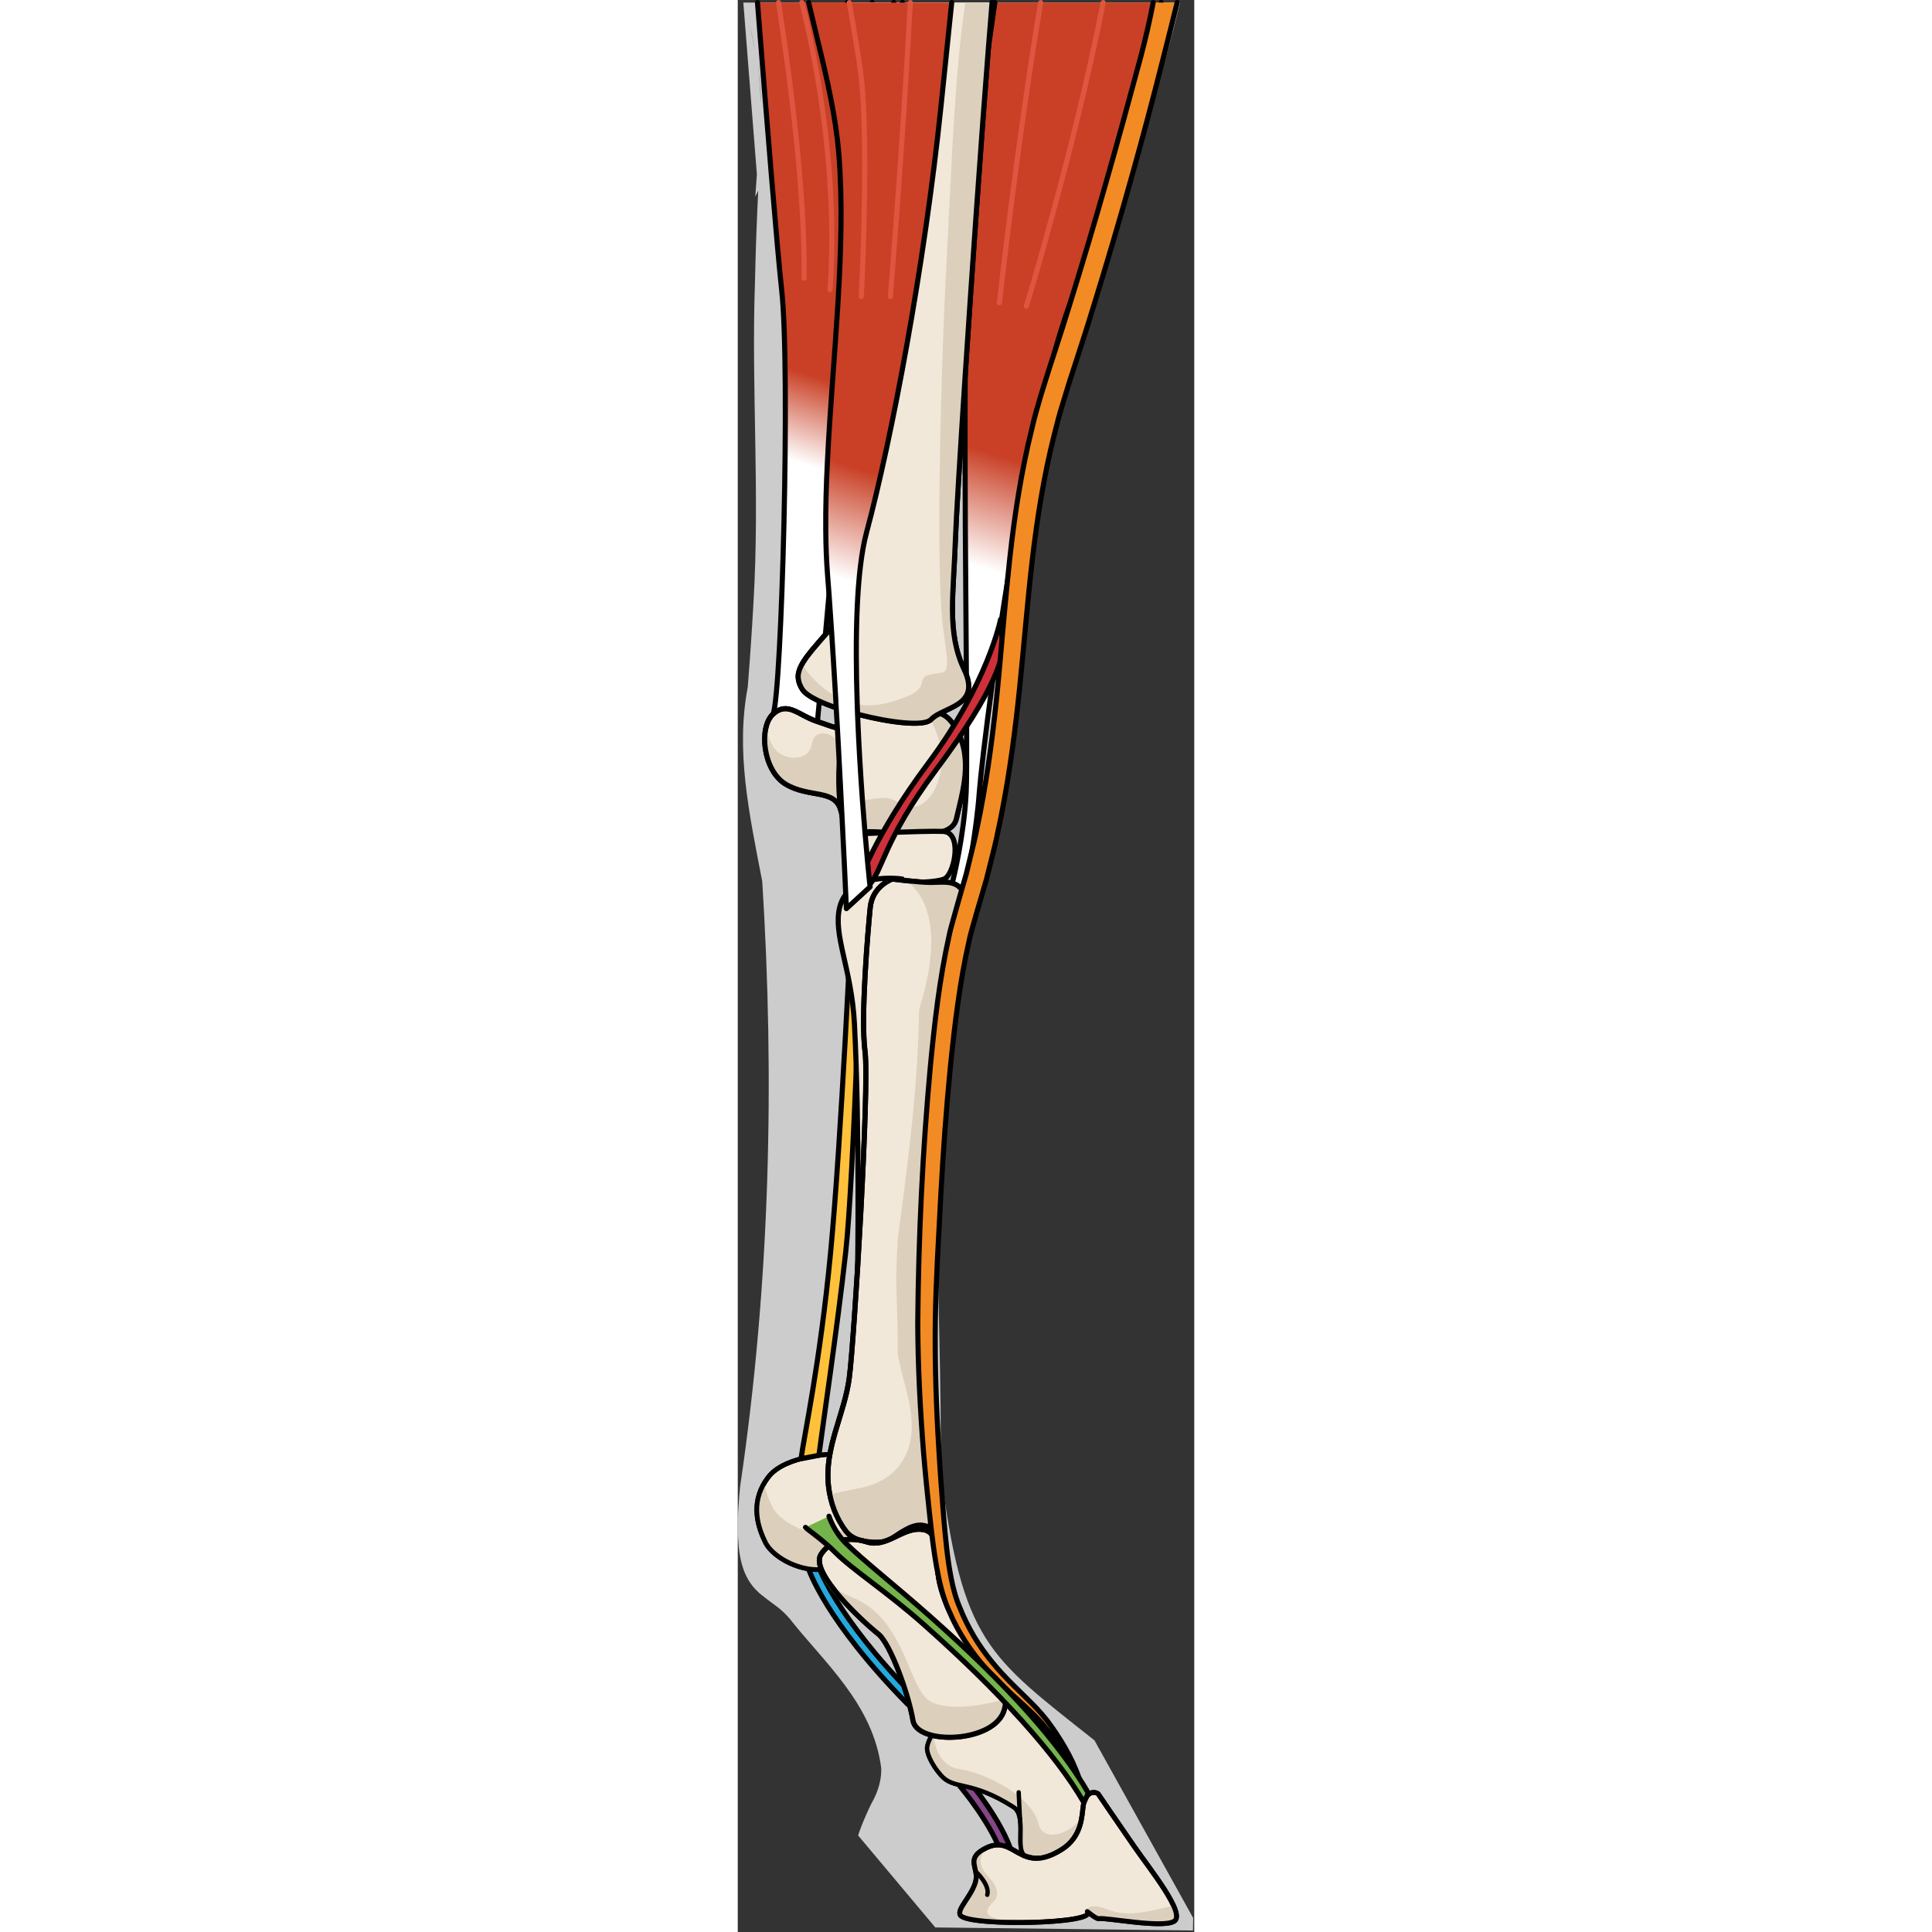<?xml version="1.0" encoding="utf-8"?>
<!-- Created by: Science Figures, www.sciencefigures.org, Generator: Science Figures Editor -->
<svg version="1.1" id="Camada_1" xmlns="http://www.w3.org/2000/svg" xmlns:xlink="http://www.w3.org/1999/xlink" 
	 width="800px" height="800px" viewBox="0 0 89.27 377.82" enable-background="new 0 0 89.27 377.82" xml:space="preserve">
<rect x="0" y="0" width="89.27" height="377.82" fill="#333333" stroke="none"/>
<g>
	<path id="changecolor_15_" fill="#CCCCCC" d="M1.09,0.5l2.65,33.59c-0.1,1.44-0.21,2.89-0.31,4.35c0,0,0,0,0,0.01
		c0.19-0.39,0.38-0.79,0.57-1.16c-0.28,5.78-0.5,11.56-0.65,18.43c0,0,0,0,0,0c-0.69,20.45,0.99,40.8-0.28,62.17
		c-0.28,5.02-0.58,9.7-1.12,16.49c0,0,0,0,0,0.01c-2.34,12.41,0.16,24.15,2.84,37.98c2.43,38.77,1.56,78.5-4.32,118.28c0,0,0,0,0,0
		c-0.11,1.08-0.22,2.27-0.35,4.21v0c-0.08,1.38-0.14,3.33-0.08,5.31c0,0,0,0,0,0c0.03,0.62,0.04,0.95,0.16,2.4c0,0,0,0,0,0.01l0,0
		c0.14,1.32,0.36,2.46,0.64,3.45c0,0,0,0,0,0c0,0,0,0,0,0c0,0,0,0,0,0c0,0,0,0,0,0c0.17,0.6,0.37,1.14,0.58,1.64
		c0.01,0.02,0.02,0.05,0.03,0.07c0,0,0,0,0,0c0.2,0.46,0.42,0.87,0.65,1.26c0.03,0.05,0.06,0.1,0.09,0.15c0,0,0,0,0,0
		c0.23,0.37,0.47,0.7,0.72,1.02c0,0,0,0,0,0c0.04,0.05,0.08,0.1,0.12,0.15c0,0,0,0,0,0c0.25,0.3,0.52,0.58,0.79,0.85c0,0,0,0,0,0
		c0.62,0.52-0.37-0.19,2.03,1.67c0,0,0,0,0,0c1.3,1.02,2.61,1.73,4.35,3.76c0,0,0,0.01,0.01,0.01c6.47,8.29,16.24,16.55,17.84,29.13
		c0,0,0,0,0,0c0.1,1.87-0.42,4.43-1.96,7.04c-0.08,0.15-0.3,0.63-0.7,1.49c0,0,0,0,0,0c-0.46,1.03-0.99,2.2-1.64,4.01c0,0,0,0,0,0
		c-0.14,0.42-0.21,0.66-0.21,0.66l4.63,5.52c0,0,0,0,0,0l10.46,12.47c-0.02,0,50.33,0.59,50.38,0.59h0c0-0.06,0.04-1.71,0.05-2.44
		c-4.84-8.71-14.56-26.2-19.32-34.77c0,0-0.07-0.05-0.18-0.12c0,0,0,0,0,0c-20.54-16.32-25.65-18.97-29.91-52.82
		c0.57-31.46-4.02-78.58,5.84-109.89c0,0,0,0,0,0c0.62-2.21,1.63-5.17,2.62-8.54c0,0,0,0,0,0c0.91-3.09,1.67-6.09,2.32-9.01
		c0,0,0,0,0,0c0.27-1.24,0.52-2.46,0.75-3.68c0,0,0,0,0,0c0.54-2.84,0.98-5.62,1.33-8.34c0,0,0-0.01,0-0.01
		c0.11-0.97,0.19-1.41,0.51-4.52c0.08-0.83,0.16-1.66,0.23-2.49c0,0,0,0,0-0.01C51.75,81.48,73.4,55.05,86.5,0.5H1.09z M2.42,5.18
		c0.36,1.71,0.9,4.13,1.32,6.34C3.39,9.66,2.73,6.91,2.42,5.18z M3.93,12.63c0.26,1.64,0.56,4.36,0.56,7.68
		C4.42,17.55,4.26,14.87,3.93,12.63z"/>
	<g>
		<g>
			<path fill="none" d="M79.6,358l-9.66-17.39c0,0-0.07-0.05-0.18-0.12c-1.04-0.72-6.84-4.83-12.73-10.49
				c-5.89-5.66-11.86-12.87-13.23-19.81c-0.2-1-0.38-1.96-0.56-2.89c-0.2-1.03-0.39-2.03-0.57-2.99c-0.03-0.17-0.07-0.34-0.1-0.52
				c-0.02-0.1-0.04-0.19-0.05-0.3c-0.16-0.81-0.3-1.6-0.44-2.35c-0.05-0.28-0.09-0.54-0.14-0.8c-0.13-0.73-0.26-1.42-0.37-2.09
				c-0.05-0.23-0.09-0.47-0.13-0.7c-0.13-0.78-0.26-1.53-0.38-2.22c-0.01-0.04-0.02-0.1-0.02-0.14c-0.14-0.79-0.26-1.51-0.37-2.18
				c-0.01-0.06-0.01-0.11-0.02-0.17c-0.11-0.63-0.2-1.22-0.28-1.73c-0.11-0.69-0.2-1.26-0.27-1.75c-0.09-0.59-0.16-1.05-0.2-1.33
				c-0.03-0.24-0.05-0.37-0.05-0.37l-0.38-49.37l-0.13-16.4c0,0,0-0.03,0-0.08v-0.1c0-0.01,0-0.01,0-0.02v-0.38
				c0-0.15,0.01-0.34,0.01-0.56v-0.12c0-0.01,0-0.01,0-0.02c0.01-0.19,0.01-0.4,0.02-0.62v-0.28c0.01-0.24,0.02-0.5,0.03-0.78v-0.25
				c0.02-0.35,0.03-0.74,0.05-1.14c0-0.11,0.01-0.22,0.01-0.33c0.02-0.33,0.03-0.67,0.05-1.04c0.01-0.14,0.02-0.28,0.02-0.43
				c0.05-0.81,0.1-1.7,0.17-2.65c0,0,0-0.01,0-0.02c0.06-0.95,0.14-1.97,0.23-3.04c0-0.01,0-0.02,0.01-0.03
				c0.05-0.62,0.11-1.27,0.17-1.93c0.01-0.04,0.01-0.08,0.01-0.12c0.01-0.1,0.02-0.2,0.03-0.3c0.05-0.5,0.11-1.02,0.16-1.55
				c0.01-0.04,0.01-0.08,0.02-0.13c0.01-0.16,0.03-0.33,0.05-0.5c0.05-0.49,0.11-0.97,0.17-1.47c0.02-0.16,0.04-0.32,0.06-0.48
				c0-0.05,0.01-0.11,0.02-0.17c0.18-1.52,0.39-3.1,0.63-4.73c0.01-0.05,0.02-0.11,0.03-0.16c0.01-0.11,0.03-0.22,0.05-0.33
				c0.19-1.31,0.41-2.65,0.65-4.01c0-0.01,0-0.02,0-0.02c0.24-1.37,0.5-2.76,0.78-4.18c0.01-0.05,0.02-0.09,0.03-0.14
				c0.31-1.56,0.65-3.14,1.02-4.74c0.01-0.05,0.02-0.09,0.03-0.13c0.37-1.61,0.78-3.24,1.22-4.88c0.2-0.75,0.41-1.5,0.62-2.26
				c0.43-1.5,0.89-3.01,1.39-4.51c0.44-1.36,0.85-2.7,1.23-4.03c0,0,0,0,0.01,0c0.9-3.09,1.67-6.09,2.31-9.01
				c0.27-1.24,0.52-2.46,0.75-3.68c0.54-2.84,0.98-5.62,1.33-8.33c0-0.01,0-0.01,0-0.01c0.16-1.17,0.29-2.32,0.41-3.47
				c0.04-0.35,0.07-0.7,0.1-1.05c0.01,0,0.01,0,0.01,0c0.08-0.83,0.16-1.66,0.23-2.49c0,0,0,0,0-0.01c0.16-1.84,0.28-3.67,0.39-5.48
				c0.04-0.72,0.09-1.44,0.12-2.15c0-0.01,0-0.02,0-0.02c0.02-0.35,0.04-0.7,0.05-1.05c0-0.01,0-0.01,0-0.01
				c0.01-0.21,0.02-0.42,0.03-0.63c0.04-0.92,0.08-1.83,0.12-2.73c0-0.01,0-0.01,0-0.01c0.04-1,0.07-1.99,0.11-2.98v-0.04
				c0.01-0.27,0.01-0.54,0.02-0.81c0.07-2.17,0.14-4.33,0.21-6.49c0.01-0.11,0.01-0.22,0.01-0.33c0.08-2.25,0.17-4.49,0.29-6.74
				c0.12-2.13,0.3-4.21,0.52-6.26c0.04-0.44,0.09-0.87,0.14-1.31c0.12-1.05,0.29-2.07,0.43-3.1c0.13-0.92,0.24-1.85,0.39-2.76
				c0.06-0.32,0.12-0.65,0.17-0.97c0.31-1.76,0.66-3.5,1.03-5.23c0.07-0.3,0.13-0.62,0.2-0.92c0.42-1.88,0.89-3.74,1.39-5.58
				c0.11-0.4,0.22-0.8,0.33-1.2c0.98-3.53,2.1-7.02,3.31-10.5c0.35-1.01,0.71-2.02,1.07-3.03c1.31-3.6,2.7-7.21,4.19-10.89
				c0.24-0.6,0.5-1.26,0.77-1.94c0-0.01,0-0.01,0-0.02c0.05-0.12,0.1-0.26,0.15-0.39c0.23-0.58,0.46-1.19,0.71-1.83
				c0-0.01,0-0.02,0.01-0.02c0.09-0.25,0.18-0.5,0.28-0.75c0.25-0.66,0.5-1.35,0.76-2.06c0.08-0.2,0.16-0.4,0.23-0.61
				c0.01-0.01,0.01-0.02,0.01-0.03c0.34-0.91,0.68-1.86,1.04-2.85c0,0,0-0.01,0-0.02c0.01-0.03,0.02-0.06,0.04-0.09
				c0.31-0.87,0.62-1.76,0.95-2.68c0-0.01,0-0.01,0-0.02c0.07-0.18,0.13-0.37,0.2-0.56c0.67-1.91,1.36-3.92,2.06-6.01
				c0.01-0.02,0.01-0.04,0.02-0.05c0.07-0.22,0.14-0.44,0.21-0.65c0.42-1.25,0.84-2.51,1.27-3.81c0-0.02,0.01-0.04,0.01-0.06
				l0.01-0.01c0.18-0.54,0.35-1.09,0.53-1.64c0.22-0.7,0.45-1.41,0.68-2.13c0.04-0.11,0.07-0.21,0.1-0.32
				c1.31-4.12,2.63-8.44,3.92-12.87c0-0.02,0-0.03,0.01-0.04c0.01-0.05,0.03-0.11,0.04-0.16c0.4-1.38,0.8-2.78,1.19-4.18
				c0.08-0.28,0.15-0.55,0.23-0.82c0-0.01,0.01-0.03,0.01-0.04c0.26-0.93,0.51-1.87,0.77-2.8c0-0.01,0-0.02,0-0.02
				c0.13-0.48,0.26-0.96,0.39-1.43c0-0.01,0-0.01,0-0.02c0.25-0.94,0.5-1.88,0.74-2.82c0.01-0.01,0.01-0.01,0.01-0.02
				c0.1-0.37,0.19-0.75,0.29-1.13c0.39-1.52,0.76-3.04,1.12-4.56H1.28l2.67,33.91c-0.1,1.44-0.21,2.89-0.31,4.35
				c0.19-0.38,0.38-0.79,0.56-1.15c-0.09,1.95-0.18,3.85-0.25,5.72c0,0,0,0,0,0.01C3.89,44.69,3.85,46,3.8,47.31
				c-0.03,0.82-0.06,1.66-0.09,2.46c0,0.01,0,0.01,0,0.01c0,0.29-0.01,0.56-0.02,0.84c0,0.01,0,0.01,0,0.01
				c-0.05,1.58-0.09,3.12-0.12,4.63c0,0,0,0,0,0.01c-0.01,0.25-0.01,0.51-0.02,0.77c-0.01,0.39-0.01,0.76-0.02,1.15
				c-0.06,3.2-0.1,6.29-0.12,9.21C3.4,68.07,3.4,69.69,3.4,71.27c0,1.58,0.01,3.12,0.02,4.61c0.03,3.52,0.08,6.76,0.14,9.81v0.03
				c0,0.24,0,0.47,0.01,0.7C3.6,88,3.63,89.54,3.66,91c0.02,1.44,0.05,2.84,0.07,4.17c0.02,1.08,0.04,2.13,0.05,3.14
				c0.01,0.83,0.02,1.62,0.02,2.4c0,0.19,0.01,0.4,0.01,0.59c0,1.91-0.01,3.69-0.05,5.34c-0.06,1.99-0.13,4.02-0.22,6.04
				c0,0.12-0.01,0.24-0.01,0.35c0,0.06-0.01,0.11-0.01,0.17c-0.07,1.68-0.16,3.36-0.25,5.01v0.01c-0.09,1.65-0.18,3.28-0.28,4.87
				c-0.01,0.1-0.01,0.2-0.02,0.3c-0.01,0.09-0.01,0.17-0.02,0.25c-0.07,1.2-0.15,2.36-0.23,3.5c-0.01,0.12-0.02,0.24-0.03,0.36
				c0,0.12-0.01,0.24-0.02,0.36c-0.08,1.12-0.16,2.21-0.24,3.25c-0.01,0.17-0.02,0.32-0.04,0.48c-0.08,1.09-0.16,2.14-0.24,3.11
				v0.01c0,0,0,0.01,0,0.02c-0.07,0.81-0.13,1.57-0.19,2.29c-0.02,0.21-0.04,0.41-0.06,0.61c-0.05,0.68-0.11,1.34-0.16,1.92
				c-0.05,0.46-0.08,0.88-0.12,1.27c-0.44,4.69-0.98,9.29,0.26,16.26c0.41,2.33,1.02,4.92,1.9,7.87c0.22,0.74,0.43,1.72,0.62,2.91
				c0.09,0.56,0.18,1.17,0.26,1.82c0.03,0.22,0.05,0.47,0.08,0.7c0.04,0.33,0.08,0.66,0.12,1.01c0.01,0.13,0.03,0.25,0.04,0.39
				c0.03,0.29,0.06,0.6,0.09,0.91c0.04,0.41,0.08,0.83,0.11,1.27c0.01,0.06,0.02,0.12,0.02,0.19c0.03,0.33,0.06,0.68,0.09,1.02
				c0.04,0.52,0.08,1.05,0.12,1.6c0.02,0.36,0.05,0.72,0.07,1.09c0.03,0.52,0.07,1.05,0.1,1.58c0,0.07,0.01,0.14,0.01,0.22
				c0.02,0.37,0.04,0.73,0.06,1.11c0.04,0.68,0.07,1.39,0.11,2.1c0.01,0.33,0.03,0.66,0.05,1c0.14,3.33,0.26,6.95,0.33,10.79
				c0.04,1.74,0.06,3.55,0.08,5.37c0.01,0.46,0.01,0.92,0.02,1.37c0.03,3.69,0.04,7.52,0.01,11.43c0,0.37,0,0.75-0.01,1.12v0.36
				c-0.02,1.97-0.04,3.95-0.07,5.96c-0.01,0.82-0.03,1.64-0.05,2.47c-0.01,0.63-0.02,1.26-0.03,1.9c-0.01,0.51-0.03,1.03-0.04,1.54
				c-0.02,0.96-0.04,1.91-0.07,2.87c-0.02,0.58-0.04,1.17-0.05,1.75c-0.03,0.89-0.05,1.78-0.08,2.67c-0.02,0.61-0.05,1.22-0.07,1.83
				c-0.02,0.5-0.03,0.99-0.05,1.49c-0.02,0.36-0.03,0.71-0.04,1.07c-0.03,0.64-0.05,1.28-0.08,1.92c-0.03,0.82-0.07,1.63-0.1,2.44
				c-0.03,0.66-0.07,1.31-0.1,1.96c-0.03,0.79-0.07,1.58-0.11,2.36c-0.04,0.66-0.07,1.3-0.11,1.95c-0.04,0.78-0.08,1.55-0.13,2.32
				c-0.04,0.63-0.07,1.26-0.11,1.88c-0.05,0.78-0.1,1.55-0.15,2.32c-0.04,0.61-0.09,1.23-0.13,1.83c-0.02,0.32-0.04,0.63-0.07,0.94
				c-0.03,0.43-0.06,0.87-0.09,1.29c-0.05,0.62-0.09,1.22-0.14,1.83c-0.06,0.73-0.12,1.45-0.18,2.17c-0.05,0.58-0.1,1.16-0.15,1.72
				c-0.06,0.73-0.13,1.44-0.19,2.14c-0.06,0.55-0.11,1.1-0.16,1.64c-0.07,0.7-0.14,1.39-0.22,2.07c-0.05,0.52-0.11,1.04-0.16,1.55
				c-0.01,0.08-0.02,0.16-0.03,0.25c-0.07,0.61-0.15,1.21-0.22,1.81c-0.05,0.46-0.11,0.92-0.16,1.36c-0.03,0.2-0.05,0.38-0.08,0.56
				c-0.07,0.57-0.14,1.12-0.22,1.67c-0.05,0.34-0.09,0.69-0.14,1.02c-0.15,1.05-0.31,2.07-0.47,3.04c-0.14,0.91-0.28,1.78-0.41,2.63
				c-0.04,0.25-0.07,0.48-0.1,0.72c-0.1,0.62-0.18,1.23-0.26,1.82c-0.03,0.24-0.06,0.47-0.09,0.7c-0.1,0.78-0.2,1.53-0.28,2.26
				c-0.04,0.32-0.06,0.62-0.1,0.93c0,0.05-0.01,0.09-0.01,0.14c0,0.03-0.01,0.06-0.01,0.09c-0.15,1.42-0.26,2.75-0.33,3.98
				c0,0.05,0,0.09-0.01,0.14c-0.11,1.94-0.13,3.66-0.07,5.17c0,0.11,0.01,0.21,0.01,0.32c0.03,0.73,0.08,1.43,0.15,2.08
				c0.14,1.33,0.36,2.46,0.64,3.45c0,0.01,0,0.01,0,0.01c0.17,0.6,0.37,1.14,0.58,1.64c0.01,0.02,0.02,0.05,0.03,0.07
				c0.2,0.46,0.42,0.88,0.65,1.26c0.03,0.05,0.06,0.11,0.09,0.15c0.23,0.37,0.47,0.71,0.72,1.02c0.04,0.05,0.08,0.1,0.12,0.15
				c0.26,0.3,0.52,0.58,0.79,0.84c0.03,0.03,0.05,0.05,0.08,0.08c0.31,0.29,0.63,0.57,0.96,0.84c0.03,0.02,0.07,0.05,0.1,0.08
				c0.29,0.23,0.59,0.46,0.89,0.68c0.02,0.01,0.03,0.02,0.04,0.03c0.21,0.15,0.43,0.31,0.65,0.47c0.11,0.09,0.23,0.17,0.34,0.25
				c0.01,0.01,0.03,0.02,0.04,0.03c0.02,0.02,0.03,0.03,0.05,0.04c0.25,0.18,0.49,0.37,0.73,0.56c0.05,0.04,0.09,0.07,0.14,0.11
				c0.24,0.19,0.48,0.39,0.73,0.6c0.01,0.02,0.03,0.03,0.05,0.05c0.01,0.01,0.03,0.03,0.05,0.04c0.21,0.2,0.43,0.4,0.64,0.62
				c0.07,0.06,0.13,0.12,0.19,0.19c0.24,0.24,0.47,0.5,0.7,0.77c0,0.01,0.01,0.01,0.01,0.01c0.53,0.65,1.16,1.38,1.86,2.19
				c0.74,0.86,1.56,1.81,2.43,2.82c0.1,0.12,0.21,0.24,0.31,0.36c0.25,0.3,0.5,0.59,0.76,0.89c0.1,0.13,0.2,0.25,0.31,0.37
				c0.34,0.42,0.69,0.84,1.05,1.27c0.07,0.09,0.14,0.18,0.21,0.26c0.29,0.36,0.57,0.71,0.86,1.07c0.12,0.15,0.23,0.29,0.34,0.43
				c0.29,0.36,0.57,0.73,0.85,1.1c0.08,0.09,0.16,0.19,0.23,0.29c0.35,0.46,0.7,0.92,1.04,1.39c0.09,0.13,0.18,0.25,0.28,0.38
				c0.26,0.37,0.52,0.73,0.78,1.11c0.11,0.14,0.21,0.29,0.31,0.43c0.33,0.48,0.65,0.97,0.97,1.46c0.01,0.01,0.02,0.02,0.03,0.04
				c0.31,0.48,0.61,0.97,0.91,1.46c0.08,0.12,0.15,0.25,0.23,0.38c0.01,0.02,0.02,0.04,0.03,0.06c0.23,0.38,0.45,0.77,0.66,1.15
				c0.08,0.13,0.15,0.27,0.22,0.4c0.27,0.5,0.53,1,0.77,1.5c0.05,0.09,0.09,0.18,0.13,0.28c0.2,0.41,0.39,0.82,0.56,1.23
				c0.06,0.16,0.13,0.31,0.19,0.46c0.16,0.41,0.32,0.82,0.46,1.23c0.03,0.09,0.07,0.19,0.11,0.29c0.16,0.49,0.3,0.98,0.43,1.47
				c0.03,0.13,0.06,0.25,0.09,0.38c0.09,0.38,0.16,0.75,0.22,1.12c0.03,0.14,0.05,0.28,0.07,0.42c0.07,0.49,0.12,0.97,0.14,1.44
				c0.01,0.16,0.01,0.31,0.01,0.46c0,0.28-0.01,0.55-0.03,0.83c-0.01,0.14-0.03,0.27-0.04,0.4c-0.03,0.3-0.07,0.59-0.12,0.88
				c-0.01,0.07-0.03,0.14-0.04,0.21c-0.02,0.07-0.03,0.15-0.05,0.23c-0.07,0.28-0.15,0.57-0.24,0.85c-0.04,0.12-0.08,0.25-0.12,0.38
				c-0.15,0.4-0.32,0.79-0.52,1.17c-0.29,0.58-0.56,1.11-0.81,1.62v0.01c-0.15,0.31-0.28,0.59-0.42,0.88
				c-0.04,0.09-0.08,0.19-0.13,0.28c-0.04,0.1-0.1,0.22-0.15,0.32c-0.26,0.57-0.49,1.1-0.69,1.57c-0.44,1.03-0.72,1.79-0.9,2.31
				c-0.02,0.05-0.03,0.1-0.05,0.14c-0.14,0.42-0.21,0.66-0.21,0.66l4.63,5.51l10.46,12.48l50.38,0.58l0.06-2.38v-0.05L79.6,358z
				 M2.63,5.49c0,0.01,0.01,0.01,0.01,0.02c0.42,2,0.8,3.68,1.12,5.32C3.23,8.43,2.89,6.87,2.63,5.49z M4.26,13.81
				c0.28,1.96,0.44,4.07,0.44,6.79C4.65,18.2,4.51,15.85,4.26,13.81z"/>
			<path fill="#864687" stroke="#000000" stroke-linecap="round" stroke-linejoin="round" stroke-miterlimit="10" d="M51.8,363.21
				c-1.9-6.31-8.31-13.85-8.38-13.93l1.52-1.3c0.27,0.32,6.75,7.94,8.77,14.65L51.8,363.21z"/>
			<g>
				<linearGradient id="SVGID_1_" gradientUnits="userSpaceOnUse" x1="86.7" y1="-34.076" x2="36.976" y2="120.329">
					<stop  offset="0.043" style="stop-color:#FFFFFF"/>
					<stop  offset="0.129" style="stop-color:#C94026"/>
					<stop  offset="0.79" style="stop-color:#C94026"/>
					<stop  offset="0.925" style="stop-color:#FFFFFF"/>
				</linearGradient>
				<path fill="url(#SVGID_1_)" stroke="#000000" stroke-linecap="round" stroke-linejoin="round" stroke-miterlimit="10" d="
					M82.79,0.5C78.56,18.58,72.22,39.65,64.9,59.6c-0.97,2.66-1.93,5.68-2.85,8.98c-0.01,0.01-0.01,0.02-0.01,0.04
					c-3.62,12.86-6.84,29.87-9.35,45.45c-0.44,2.71-0.85,5.38-1.24,7.97v0.01c-0.59,3.88-1.12,7.6-1.6,11.06
					c-1.47,10.7-2.39,18.89-2.6,21.68c-0.29,3.99-0.84,7.82-1.37,11.19c-0.61,3.91-1.21,7.2-1.37,9.43c0,0.01,0,0.01,0,0.02
					l-0.87-0.9l-1.71-1.76c0,0,0.01-0.02,0.02-0.06c0.2-0.79,2.3-9.18,2.72-17.77c0.1-2.02,0.11-6.64,0.09-12.9
					c0-1.39-0.01-2.87-0.02-4.42c0-0.54-0.01-1.09-0.01-1.65c-0.01-1.29-0.02-2.62-0.02-4c-0.12-17.14-0.35-40.3-0.23-58.63
					c0.05-6.1,0.12-11.66,0.26-16.29c0.45-15.73,2.23-32.68,4.28-47.75c0.42-3.02,0.84-5.96,1.26-8.8"/>
				<path fill="none" stroke="#DE563F" stroke-linecap="round" stroke-linejoin="round" stroke-miterlimit="10" d="M51.17,59.2
					c0,0,3.38-30.73,8.07-58.7"/>
				<path fill="none" stroke="#DE563F" stroke-linecap="round" stroke-linejoin="round" stroke-miterlimit="10" d="M56.43,59.88
					c0,0,9.29-30.16,15.03-59.38"/>
			</g>
			<path fill="#26A8DC" stroke="#000000" stroke-linecap="round" stroke-linejoin="round" stroke-miterlimit="10" d="M33.27,333.32
				c-16.21-16.48-19.41-26.42-19.53-26.83l1.91-0.59c0.03,0.1,3.24,9.95,19.05,26.02L33.27,333.32z"/>
			
				<path fill="#F2E8D9" stroke="#000000" stroke-width="0.919" stroke-linecap="round" stroke-linejoin="round" stroke-miterlimit="10" d="
				M19.02,284.35c0,0-9.63,0.1-13.02,4.48s-2.5,9.02-0.55,12.87c1.95,3.85,11.63,8.43,17.09,2.15S22.39,286.47,19.02,284.35z"/>
			<path fill="#DCD0BD" d="M23.86,296.84c-5.46,6.28-15.14,1.7-17.09-2.15c-0.74-1.46-1.32-3.03-1.58-4.66
				c-2.39,4.01-1.5,8.17,0.27,11.67c1.95,3.85,11.63,8.43,17.09,2.15c2.01-2.31,2.51-5.27,2.19-8.2
				C24.48,296.06,24.19,296.46,23.86,296.84z"/>
			
				<path fill="none" stroke="#000000" stroke-width="0.919" stroke-linecap="round" stroke-linejoin="round" stroke-miterlimit="10" d="
				M19.02,284.35c0,0-9.63,0.1-13.02,4.48s-2.5,9.02-0.55,12.87c1.95,3.85,11.63,8.43,17.09,2.15S22.39,286.47,19.02,284.35z"/>
			<path fill="#FFC13B" stroke="#000000" stroke-linecap="round" stroke-linejoin="round" stroke-miterlimit="10" d="M15.87,284.6
				l-3.49,0.67c0.48-3.92,3.69-18.47,5.78-40.38s4.13-66.55,4.18-67.2l1.99,0.15c-0.05,0.65-1.62,52.44-3.21,66.94
				S16.35,280.68,15.87,284.6z"/>
			<linearGradient id="SVGID_2_" gradientUnits="userSpaceOnUse" x1="39.911" y1="-22.93" x2="1.314" y2="96.923">
				<stop  offset="0.043" style="stop-color:#FFFFFF"/>
				<stop  offset="0.129" style="stop-color:#C94026"/>
				<stop  offset="0.79" style="stop-color:#C94026"/>
				<stop  offset="0.925" style="stop-color:#FFFFFF"/>
			</linearGradient>
			<path fill="url(#SVGID_2_)" stroke="#000000" stroke-linecap="round" stroke-linejoin="round" stroke-miterlimit="10" d="
				M26.29,0.5c-0.39,8.65-0.89,18.05-1.48,27.81c-0.21,3.27-0.42,6.57-0.64,9.9c-0.69,10.45-1.48,21.14-2.35,31.58
				c-1.53,18.34-2.79,33-3.77,44.14c-0.07,0.79-0.14,1.55-0.2,2.3c-0.26,2.87-0.49,5.48-0.71,7.85c-0.36,4.09-0.67,7.43-0.9,10.03
				c-0.11,1.15-0.2,2.15-0.28,3.01c-0.01,0.06-0.01,0.12-0.02,0.18v0.03c-0.24,2.54-0.36,3.79-0.36,3.79
				c-0.01,0-0.02-0.01-0.03-0.01c-0.03,0-0.07-0.01-0.14-0.02c-0.32-0.05-1.25-0.22-3.97-0.68c-1.15-0.21-2.63-0.46-4.51-0.79
				c1.66-4.46,3.4-67.24,1.65-82.99C7.71,48.74,5.68,23.62,3.86,0.5"/>
			<g>
				<path fill="#F2E8D9" stroke="#000000" stroke-linecap="round" stroke-linejoin="round" stroke-miterlimit="10" d="M42.75,142.61
					c-3.35-5.93-6.59-1.8-10.7-1.8s-7.82-2.69-9.47,0c-1.65,2.69-3.29,1.5-7,0.3s-5.76-4.04-8.64-1.5s-2.06,11.07,2.47,13.76
					c4.53,2.69,9.47,0.9,10.7,4.94c1.23,4.04-0.45,5.39,3.89,4.49c4.34-0.9,17.51,2.69,18.75-2.69
					C43.99,154.73,46.04,148.45,42.75,142.61z"/>
				<path fill="#DCD0BD" d="M42.75,160.12c1.24-5.39,3.29-11.67,0-17.5c-1.9-3.36-3.76-3.49-5.77-2.97
					c2.99,4.35,3.95,10.29,1.44,14.92c-0.98,1.82-2.81,3.51-4.86,3.2c-1.33-0.2-2.41-1.2-3.7-1.56c-2.53-0.7-5.49,1.11-7.74-0.25
					c-1.67-1.01-2.03-3.25-1.97-5.2c0.06-1.94,0.34-4.03-0.61-5.72c-0.96-1.69-3.84-2.33-4.73-0.6c-0.27,0.53-0.29,1.14-0.48,1.7
					c-0.92,2.76-5.32,2.58-7.1,0.29c-1.03-1.33-1.43-2.95-1.56-4.65c-1.12,3.57,0.12,9.45,3.75,11.61c4.53,2.69,9.47,0.9,10.7,4.94
					s-0.45,5.39,3.89,4.49C28.34,161.91,41.52,165.5,42.75,160.12z"/>
				<path fill="none" stroke="#000000" stroke-linecap="round" stroke-linejoin="round" stroke-miterlimit="10" d="M42.75,142.61
					c-3.35-5.93-6.59-1.8-10.7-1.8s-7.82-2.69-9.47,0c-1.65,2.69-3.29,1.5-7,0.3s-5.76-4.04-8.64-1.5s-2.06,11.07,2.47,13.76
					c4.53,2.69,9.47,0.9,10.7,4.94c1.23,4.04-0.45,5.39,3.89,4.49c4.34-0.9,17.51,2.69,18.75-2.69
					C43.99,154.73,46.04,148.45,42.75,142.61z"/>
				<path fill="#F2E8D9" stroke="#000000" stroke-linecap="round" stroke-linejoin="round" stroke-miterlimit="10" d="M21.91,163.16
					c0,0-0.52,6.66,1.03,8.07c1.55,1.41,15.91,1.9,17.72,0.49c1.81-1.41,3.24-8.97-0.52-9.13
					C36.39,162.43,21.91,163.16,21.91,163.16z"/>
				<path fill="#F2E8D9" stroke="#000000" stroke-linecap="round" stroke-linejoin="round" stroke-miterlimit="10" d="M32.17,171.9
					c0,0-10.49-1.62-12.24,5.54c-1.33,5.46,2.34,12.01,2.89,22.79c1.06,20.78,0.62,47.63,0.62,47.63S33.69,177.62,32.17,171.9z"/>
				<path fill="#F2E8D9" stroke="#000000" stroke-linecap="round" stroke-linejoin="round" stroke-miterlimit="10" d="M30.24,171.9
					c0,0-3.89,1.31-4.33,5.54c-0.43,4.23-1.91,21.44-1.02,28.21s-2.11,56.41-3.07,63.74c-0.95,7.29-4.94,13.71-4.07,21.28
					c0.36,3.15,1.49,6.27,3.44,8.79c1.51,1.96,4.54,2.26,6.93,2.08c1.53-0.11,2.69-1.22,3.94-1.96c1.29-0.76,2.73-1.55,4.2-1.28
					c0.45,0.09,0.91,0.27,1.37,0.17c0.89-0.2,1.15-1.32,1.24-2.23c0.2-2.19,0.38-4.42,0.08-6.6c-0.24-1.8-1.01-3.41-1.3-5.18
					c-0.53-3.21-0.69-6.52-0.94-9.76c-0.57-7.57-1.02-15.2-0.82-22.79c0.26-10.15,4.4-46.82,5.17-57.26
					c0.78-10.44,4.62-15.51,3.47-19.18c-1.15-3.67-4.24-2.88-6.84-2.9C35.09,172.54,30.24,171.9,30.24,171.9z"/>
				<path fill="#DCD0BD" d="M41.05,194.64c0.78-10.44,4.62-15.51,3.47-19.18c-1.15-3.67-4.24-2.88-6.84-2.9
					c-1.13-0.01-2.7-0.14-4.1-0.28c0.12,0.79,1.43,1.83,1.92,2.61c3.49,5.58,2.45,13.14,0.91,19.17c-0.3,1.16-0.62,2.3-0.96,3.44
					c-0.16,14.89-2.19,29.84-4.15,44.73c-0.11,1.82-0.2,3.64-0.27,5.45c-0.18,4.8,0.36,11.01,0.26,17.09
					c0.13,0.63,0.23,1.27,0.37,1.9c1,4.54,2.78,9.22,2.27,13.93c-0.45,4.16-2.66,7.39-6.41,9.23c-2.79,1.37-6.45,1.5-9.49,2.48
					c0.52,2.57,1.56,5.05,3.16,7.13c1.51,1.96,4.54,2.26,6.93,2.08c1.53-0.11,2.69-1.22,3.94-1.96c1.29-0.76,2.73-1.55,4.2-1.28
					c0.45,0.09,0.91,0.27,1.37,0.17c0.89-0.2,1.15-1.32,1.24-2.23c0.2-2.19,0.38-4.42,0.08-6.6c-0.24-1.8-1.01-3.41-1.3-5.18
					c-0.53-3.21-0.69-6.52-0.94-9.76c-0.57-7.57-1.02-15.2-0.82-22.79C36.14,241.74,40.28,205.07,41.05,194.64z"/>
				<path fill="none" stroke="#000000" stroke-linecap="round" stroke-linejoin="round" stroke-miterlimit="10" d="M30.24,171.9
					c0,0-3.89,1.31-4.33,5.54c-0.43,4.23-1.91,21.44-1.02,28.21s-2.11,56.41-3.07,63.74c-0.95,7.29-4.94,13.71-4.07,21.28
					c0.36,3.15,1.49,6.27,3.44,8.79c1.51,1.96,4.54,2.26,6.93,2.08c1.53-0.11,2.69-1.22,3.94-1.96c1.29-0.76,2.73-1.55,4.2-1.28
					c0.45,0.09,0.91,0.27,1.37,0.17c0.89-0.2,1.15-1.32,1.24-2.23c0.2-2.19,0.38-4.42,0.08-6.6c-0.24-1.8-1.01-3.41-1.3-5.18
					c-0.53-3.21-0.69-6.52-0.94-9.76c-0.57-7.57-1.02-15.2-0.82-22.79c0.26-10.15,4.4-46.82,5.17-57.26
					c0.78-10.44,4.62-15.51,3.47-19.18c-1.15-3.67-4.24-2.88-6.84-2.9C35.09,172.54,30.24,171.9,30.24,171.9z"/>
				
					<path fill="#F2E8D9" stroke="#000000" stroke-width="0.851" stroke-linecap="round" stroke-linejoin="round" stroke-miterlimit="10" d="
					M51.38,330.65c0,0,7.48,8.08,9.66,11.7c2.18,3.62,5.78,6.64,6.28,8.29c1.94,6.49-4.01,14.65-10.95,12.31
					c-2.39-0.81,0.35-7.78-2.45-9.57c-8.46-5.4-11.58-3.24-14.19-6.22c-2-2.29-2.83-4.55-2.69-5.48
					C37.96,335.77,49.88,331.52,51.38,330.65z"/>
				<path fill="#DCD0BD" d="M53.92,353.38c2.8,1.79,0.06,8.76,2.45,9.57c5.4,1.82,10.19-2.7,11.15-7.85
					c-2.65,3.88-7.85,5.11-8.68,1.63c-1.31-5.51-10.24-9.97-15.43-10.76c-4.48-0.68-5.08-5.65-5.16-7
					c-0.63,0.86-1.06,1.76-1.21,2.71c-0.14,0.93,0.69,3.19,2.69,5.48C42.33,350.14,45.45,347.97,53.92,353.38z"/>
				
					<path fill="none" stroke="#000000" stroke-width="0.851" stroke-linecap="round" stroke-linejoin="round" stroke-miterlimit="10" d="
					M51.38,330.65c0,0,7.48,8.08,9.66,11.7c2.18,3.62,5.78,6.64,6.28,8.29c1.94,6.49-4.01,14.65-10.95,12.31
					c-2.39-0.81,0.35-7.78-2.45-9.57c-8.46-5.4-11.58-3.24-14.19-6.22c-2-2.29-2.83-4.55-2.69-5.48
					C37.96,335.77,49.88,331.52,51.38,330.65z"/>
				<path fill="#F2E8D9" stroke="#000000" stroke-linecap="round" stroke-linejoin="round" stroke-miterlimit="10" d="M25.27,301.55
					c0,0-6.03-2.16-9,2.44c-2.31,3.58,8.73,13.6,11.18,15.51s6.01,12.04,6.82,16.95c0.82,4.91,16.06,4.43,17.85-2.11
					c0.84-3.08-0.41-3.85-5.23-10.2c-3.4-4.48-7.16-11.16-7.71-16.34c-0.55-5.18,0.07-8.6-3.56-8.74
					C31.98,298.93,29.08,302.7,25.27,301.55z"/>
				<path fill="#DCD0BD" d="M52.12,334.35c0.22-0.81,0.29-1.46,0.2-2.09c-5.23,1.51-11.1,2.2-14.44,0.59
					c-4.63-2.23-4.88-16.47-15.78-20.6c-2.64-1-4.58-2.95-6.01-5.16c1.17,4.54,9.44,10.92,11.36,12.42
					c2.46,1.91,6.01,12.04,6.82,16.95C35.09,341.37,50.34,340.89,52.12,334.35z"/>
				<path fill="none" stroke="#000000" stroke-linecap="round" stroke-linejoin="round" stroke-miterlimit="10" d="M25.27,301.55
					c0,0-6.03-2.16-9,2.44c-2.31,3.58,8.73,13.6,11.18,15.51s6.01,12.04,6.82,16.95c0.82,4.91,16.06,4.43,17.85-2.11
					c0.84-3.08-0.41-3.85-5.23-10.2c-3.4-4.48-7.16-11.16-7.71-16.34c-0.55-5.18,0.07-8.6-3.56-8.74
					C31.98,298.93,29.08,302.7,25.27,301.55z"/>
				
					<line fill="none" stroke="#000000" stroke-width="0.851" stroke-linecap="round" stroke-linejoin="round" stroke-miterlimit="10" x1="55.19" y1="355.76" x2="54.94" y2="350.5"/>
				<path fill="#F2E8D9" stroke="#000000" stroke-linecap="round" stroke-linejoin="round" stroke-miterlimit="10" d="M49.73,0.5
					c-0.22,2.64-0.46,5.59-0.71,8.8c-1.41,17.96-3.2,43.64-4.54,64.04c-1.02,15.65-1.78,28.18-1.9,31.74
					c-0.36,11.07-1.78,18.57,1.69,25.85c0.18,0.36,0.32,0.71,0.44,1.04c0.64,1.76,0.55,3.03,0.02,4c-0.96,1.81-3.39,2.58-5.25,3.56
					c0,0-0.01-0.01-0.01,0c-0.67,0.35-1.27,0.73-1.69,1.19c-0.03,0.03-0.06,0.06-0.09,0.07c-1.45,1.28-7.87,0.52-13.87-1.02
					c-0.13-0.03-0.26-0.06-0.39-0.1c-1.45-0.38-2.87-0.8-4.18-1.25c-0.22-0.08-0.44-0.15-0.65-0.23c-0.96-0.35-1.85-0.71-2.64-1.07
					c0,0-0.01-0.01-0.02-0.01c-0.12-0.06-0.23-0.11-0.34-0.16c-1.44-0.7-2.5-1.42-2.94-2.1c-0.07-0.11-0.14-0.22-0.2-0.33
					c-0.11-0.18-0.2-0.36-0.27-0.54c-0.04-0.06-0.06-0.12-0.08-0.18c-0.08-0.2-0.13-0.39-0.18-0.58c-0.02-0.1-0.05-0.19-0.06-0.29
					c-0.02-0.15-0.04-0.31-0.05-0.46c0-0.04-0.01-0.09-0.01-0.13c0-0.06,0.01-0.11,0.01-0.17c0-0.04,0-0.08,0.01-0.12
					c0-0.07,0.01-0.14,0.01-0.21c0.02-0.14,0.05-0.27,0.09-0.41c0.06-0.25,0.14-0.5,0.25-0.76c0.01-0.02,0.02-0.04,0.03-0.06
					c0.58-1.4,1.81-2.93,3.52-4.9c0.14-0.16,0.29-0.34,0.44-0.51c0.31-0.36,0.64-0.73,0.98-1.12c0.37-0.42,0.75-0.87,1.16-1.33
					c0.14-0.17,0.28-0.34,0.43-0.51c3.5-4.11,6.29-24.5,7.19-43.26c0.02-0.51,0.04-1.02,0.06-1.52c0.01-0.08,0.01-0.16,0.01-0.24
					c0.03-0.69,0.06-1.37,0.08-2.04c0.18-5.2,0.2-10.18,0.04-14.52V60.6c-0.12-3.26-0.34-6.15-0.68-8.53
					c-0.32-2.24-0.57-4.63-0.78-7.12v-0.04c-0.19-2.17-0.35-4.42-0.48-6.7C23.36,24.37,23.3,9.13,21.46,0.5"/>
				<path fill="#DCD0BD" d="M44.5,0.5h5.23c-0.22,2.64-0.46,5.59-0.71,8.8c-1.41,17.96-3.2,43.64-4.54,64.04
					c-1.02,15.65-1.78,28.18-1.9,31.74c-0.36,11.07-1.78,18.57,1.69,25.85c0.18,0.36,0.32,0.71,0.44,1.04
					c0.64,1.76,0.55,3.03,0.02,4c-0.96,1.81-3.39,2.58-5.25,3.56c0,0-0.01-0.01-0.01,0c-0.67,0.35-1.27,0.73-1.69,1.19
					c-0.03,0.03-0.06,0.06-0.09,0.07c-1.45,1.28-7.87,0.52-13.87-1.02c-0.13-0.03-0.26-0.06-0.39-0.1c-1.45-0.38-2.87-0.8-4.18-1.25
					c-0.22-0.08-0.44-0.15-0.65-0.23c-0.96-0.35-1.85-0.71-2.64-1.07c0,0-0.01-0.01-0.02-0.01c-0.12-0.06-0.23-0.11-0.34-0.16
					c-1.44-0.7-2.5-1.42-2.94-2.1c-0.07-0.11-0.14-0.22-0.2-0.33c-0.11-0.18-0.2-0.36-0.27-0.54c-0.04-0.06-0.06-0.12-0.08-0.18
					c-0.24-0.6-0.32-1.17-0.28-1.75c0.02-0.21,0.05-0.41,0.1-0.62c0.12-0.51,0.34-1.04,0.65-1.59l0.39,0.64c0,0,0.97,1.52,2.78,3.2
					c0.02,0.01,0.04,0.03,0.06,0.05v0.01c0.14,0.12,0.28,0.24,0.43,0.37c0.69,0.6,1.48,1.2,2.38,1.74c0.16,0.1,0.34,0.2,0.51,0.29
					c1.24,0.7,2.65,1.27,4.23,1.56c1.75,0.33,3.7,0.32,5.83-0.23c10.11-2.62,4.86-4.66,8.36-5.53c3.49-0.87,4.08,1.16,2.62-9.03
					c-1.46-10.19-0.55-49.51,0.74-73.39C41.83,32.62,42.39,14.4,44.5,0.5z"/>
				<path fill="#DCD0BD" d="M25.92,78.98c0,0.02-0.01,0.03-0.01,0.05c0.03-0.53,0.05-1.05,0.07-1.57c0.01-0.08,0.01-0.16,0.01-0.24
					c0.03-0.69,0.05-1.37,0.08-2.04c0.18-5.2,0.2-10.18,0.04-14.52V60.6c-0.12-3.26-0.34-6.15-0.68-8.53
					c-0.32-2.24-0.57-4.63-0.78-7.12v-0.04c-0.19-2.17-0.35-4.42-0.48-6.7C23.36,24.37,23.3,9.13,21.46,0.5h8.52
					c-0.08,2.2-0.06,4.4,0.03,6.6c0.16,4.41,0.55,8.83,0.81,13.25c0.05,0.73,0.09,1.47,0.12,2.2C31.81,41.45,29,60.29,25.92,78.98z"
					/>
				<path fill="none" stroke="#000000" stroke-linecap="round" stroke-linejoin="round" stroke-miterlimit="10" d="M49.73,0.5
					c-0.22,2.64-0.46,5.59-0.71,8.8c-1.41,17.96-3.2,43.64-4.54,64.04c-1.02,15.65-1.78,28.18-1.9,31.74
					c-0.36,11.07-1.78,18.57,1.69,25.85c0.18,0.36,0.32,0.71,0.44,1.04c0.64,1.76,0.55,3.03,0.02,4c-0.96,1.81-3.39,2.58-5.25,3.56
					c0,0-0.01-0.01-0.01,0c-0.67,0.35-1.27,0.73-1.69,1.19c-0.03,0.03-0.06,0.06-0.09,0.07c-1.45,1.28-7.87,0.52-13.87-1.02
					c-0.13-0.03-0.26-0.06-0.39-0.1c-1.45-0.38-2.87-0.8-4.18-1.25c-0.22-0.08-0.44-0.15-0.65-0.23c-0.96-0.35-1.85-0.71-2.64-1.07
					c0,0-0.01-0.01-0.02-0.01c-0.12-0.06-0.23-0.11-0.34-0.16c-1.44-0.7-2.5-1.42-2.94-2.1c-0.07-0.11-0.14-0.22-0.2-0.33
					c-0.11-0.18-0.2-0.36-0.27-0.54c-0.04-0.06-0.06-0.12-0.08-0.18c-0.08-0.2-0.13-0.39-0.18-0.58c-0.02-0.1-0.05-0.19-0.06-0.29
					c-0.02-0.15-0.04-0.31-0.05-0.46c0-0.04-0.01-0.09-0.01-0.13c0-0.06,0.01-0.11,0.01-0.17c0-0.04,0-0.08,0.01-0.12
					c0-0.07,0.01-0.14,0.01-0.21c0.02-0.14,0.05-0.27,0.09-0.41c0.06-0.25,0.14-0.5,0.25-0.76c0.01-0.02,0.02-0.04,0.03-0.06
					c0.58-1.4,1.81-2.93,3.52-4.9c0.14-0.16,0.29-0.34,0.44-0.51c0.31-0.36,0.64-0.73,0.98-1.12c0.37-0.42,0.75-0.87,1.16-1.33
					c0.14-0.17,0.28-0.34,0.43-0.51c3.5-4.11,6.29-24.5,7.19-43.26c0.02-0.51,0.04-1.02,0.06-1.52c0.01-0.08,0.01-0.16,0.01-0.24
					c0.03-0.69,0.06-1.37,0.08-2.04c0.18-5.2,0.2-10.18,0.04-14.52V60.6c-0.12-3.26-0.34-6.15-0.68-8.53
					c-0.32-2.24-0.57-4.63-0.78-7.12v-0.04c-0.19-2.17-0.35-4.42-0.48-6.7C23.36,24.37,23.3,9.13,21.46,0.5"/>
				<path fill="#F2E8D9" stroke="#000000" stroke-linecap="round" stroke-linejoin="round" stroke-miterlimit="10" d="M26.11,60.6
					c0-0.17,0.02-0.49,0.07-0.94L26.11,60.6z"/>
				<path fill="#F2E8D9" stroke="#000000" stroke-linecap="round" stroke-linejoin="round" stroke-miterlimit="10" d="M32.2,0.5
					c-0.18,5.96-0.71,12.87-1.38,19.85c-1.64,17.12-4.16,34.62-4.63,39.23L30.01,7.1l0.48-6.6"/>
				<path fill="#F2E8D9" stroke="#000000" stroke-linecap="round" stroke-linejoin="round" stroke-miterlimit="10" d="M20.11,158.32
					c0,0-0.81-6.17,0-11.08"/>
			</g>
			<g>
				
					<path fill="#F2E8D9" stroke="#000000" stroke-width="0.954" stroke-linecap="round" stroke-linejoin="round" stroke-miterlimit="10" d="
					M77.48,361.02c-3.22-4.64-7-10.22-7-10.22c-0.85-0.61-2.46-0.32-2.89,2.17c-0.32,1.87-0.13,6.14-4.23,8.71
					c-8.27,5.18-9.12-3.17-14.9-0.24c-4.12,2.09-1.18,3.81-1.96,6.6c-0.8,2.85-3.81,5.44-2.93,6.54c1.74,2.18,26.9,1.69,24.8-0.75
					c0,0,0,0,0,0c1.1,0.89,1.92,1.43,2.21,1.37c1.36-0.27,12.23,1.91,14.71,0.55C87.76,374.38,80.7,365.66,77.48,361.02z"/>
				<g>
					<path fill="#DCD0BD" d="M85.28,375.74c0.77-0.42,0.62-1.56-0.06-3.07c-0.36,0.08-0.71,0.16-1.06,0.24
						c-3.72,0.88-7.67,1.94-11.29,0.69c-1.54-0.53-3.45-1.41-4.61-0.25c-0.28,0.28-0.46,0.65-0.72,0.96
						c-0.31,0.38-0.71,0.64-1.15,0.83c1.6-0.34,2.43-0.78,1.97-1.31c0,0,0,0,0,0c1.1,0.89,1.92,1.43,2.21,1.37
						C71.94,374.92,82.8,377.11,85.28,375.74z"/>
					<path fill="#DCD0BD" d="M63.39,375.57c-2.98,0.01-5.96,0-8.93-0.02c-1.62-0.01-3.28-0.03-4.77-0.65
						c-0.25-0.1-0.5-0.23-0.66-0.43c-0.4-0.5-0.16-1.25,0.23-1.75s0.94-0.89,1.23-1.46c0.59-1.15-0.06-2.56-0.88-3.57
						c-0.81-1.01-1.83-1.97-2.07-3.24c-0.33-1.75,1.26-3.6,3.05-3.52l-0.19-0.11c-0.58,0.07-1.22,0.25-1.93,0.61
						c-4.12,2.09-1.18,3.81-1.96,6.6c-0.8,2.85-3.81,5.43-2.93,6.54c1.17,1.47,12.92,1.72,19.87,0.99
						C63.42,375.57,63.4,375.57,63.39,375.57z"/>
				</g>
				
					<path fill="none" stroke="#000000" stroke-width="0.851" stroke-linecap="round" stroke-linejoin="round" stroke-miterlimit="10" d="
					M46.53,365.97c0,0,2.85,2.65,2.26,4.58"/>
				
					<path fill="none" stroke="#000000" stroke-width="0.954" stroke-linecap="round" stroke-linejoin="round" stroke-miterlimit="10" d="
					M77.48,361.02c-3.22-4.64-7-10.22-7-10.22c-0.85-0.61-2.46-0.32-2.89,2.17c-0.32,1.87-0.13,6.14-4.23,8.71
					c-8.27,5.18-9.12-3.17-14.9-0.24c-4.12,2.09-1.18,3.81-1.96,6.6c-0.8,2.85-3.81,5.44-2.93,6.54c1.74,2.18,26.9,1.69,24.8-0.75
					c0,0,0,0,0,0c1.1,0.89,1.92,1.43,2.21,1.37c1.36-0.27,12.23,1.91,14.71,0.55C87.76,374.38,80.7,365.66,77.48,361.02z"/>
			</g>
			<path fill="none" stroke="#DE563F" stroke-linecap="round" stroke-linejoin="round" stroke-miterlimit="10" d="M7.98,0.5
				c2.32,15.14,5.22,37.57,4.99,53.91"/>
			<path fill="none" stroke="#DE563F" stroke-linecap="round" stroke-linejoin="round" stroke-miterlimit="10" d="M12.53,0.5
				c0,0,7.56,27.78,5.52,56.13"/>
		</g>
		<path fill="#CD3038" stroke="#000000" stroke-linecap="round" stroke-linejoin="round" stroke-miterlimit="10" d="M25.55,173.25
			l-2.03-0.18c0.06-0.12,3.1-9.61,13.67-23.74c11.69-15.63,14.19-28.1,14.2-28.19c0,0,0.14,2.5,0.44,4.64
			c0.3,2.14-1,8.67-13.03,24.75C28.35,164.49,28.37,170.45,25.55,173.25z"/>
		<path fill="#F38B24" stroke="#000000" stroke-linecap="round" stroke-linejoin="round" stroke-miterlimit="10" d="M85.93,0.5
			c-0.98,3.97-1.95,7.88-2.98,11.88c-1.81,7.18-3.72,14.34-5.71,21.48c-2.53,9.07-5.19,18.1-7.99,27.1
			c-1.22,4.03-2.55,8.02-3.84,12.03c-0.68,2.01-1.23,3.96-1.85,5.95c-0.64,1.96-1.12,3.97-1.64,5.97
			c-2.03,8.01-3.34,16.22-4.31,24.5c-0.97,8.28-1.62,16.64-2.48,25.03c-0.86,8.38-1.96,16.79-3.61,25.11
			c-0.45,2.07-0.83,4.16-1.34,6.22l-1.54,6.18l-1.79,6.11c-0.31,1.04-0.58,2.02-0.85,2.98c-0.28,0.98-0.56,1.95-0.76,2.96
			c-1.83,8.01-2.81,16.34-3.66,24.64c-0.82,8.31-1.41,16.67-1.87,25.03l-0.24,4.62l-0.42,7.93c-0.19,4.19-0.38,8.36-0.42,12.52
			c-0.1,8.34,0.2,16.7,0.72,25.05c0.24,4.18,0.55,8.35,0.89,12.53c0.36,4.17,0.71,8.33,1.5,12.35c0.4,2.02,0.91,3.94,1.73,5.82
			c0.75,1.9,1.67,3.73,2.71,5.5c2.09,3.52,4.77,6.68,7.74,9.6c1.48,1.48,3.01,2.91,4.48,4.45c0.73,0.77,1.43,1.59,2.1,2.44
			c0.63,0.85,1.25,1.7,1.83,2.59c1.17,1.77,2.24,3.61,3.14,5.52c0.46,1.01,0.89,2.02,1.25,3.07c0.33,0.96,0.6,1.94,0.76,2.96
			l-0.16,0.02l-0.17,0.02c-0.05-0.25-0.11-0.49-0.18-0.74v-0.01c-0.43-1.61-1.12-3.16-1.88-4.66c-0.06-0.12-0.13-0.25-0.19-0.37
			c-0.98-1.84-2.12-3.59-3.35-5.26c-0.61-0.84-1.27-1.65-1.92-2.45c-0.67-0.78-1.38-1.53-2.13-2.24c-1.49-1.44-3.07-2.82-4.62-4.26
			c-0.04-0.04-0.08-0.07-0.12-0.11c-1.46-1.34-2.87-2.75-4.21-4.25c0-0.01-0.01-0.02-0.02-0.03c-0.01-0.02-0.02-0.03-0.03-0.03
			c-0.03-0.04-0.07-0.07-0.1-0.11c-1.41-1.6-2.72-3.31-3.89-5.12c-1.16-1.81-2.22-3.7-3.05-5.68c-0.45-0.96-0.84-1.96-1.16-2.99
			c-0.01-0.01-0.02-0.03-0.02-0.05c-0.34-1.03-0.62-2.09-0.85-3.13c-0.06-0.29-0.13-0.57-0.18-0.86c-0.57-2.71-0.95-5.44-1.28-8.15
			c-0.07-0.58-0.14-1.17-0.2-1.75c-0.07-0.61-0.14-1.23-0.21-1.84c-0.46-4.18-0.88-8.37-1.23-12.57c-0.66-8.39-1.1-16.82-1.13-25.27
			c0.14-16.9,0.94-33.65,2.49-50.47c0.82-8.4,1.76-16.79,3.62-25.17c0.21-1.05,0.5-2.09,0.8-3.14l0.86-3.08l0.67-2.34l0.16-0.55
			l0.89-3.09l1.19-4.91l0.28-1.14c0.49-2.01,0.85-4.06,1.28-6.09c1.58-8.16,2.62-16.42,3.43-24.74c0.15-1.54,0.29-3.08,0.43-4.62
			c0.14-1.53,0.27-3.05,0.4-4.58c0.32-3.57,0.64-7.15,0.99-10.74c0.17-1.72,0.35-3.45,0.54-5.17c0.93-8.39,2.24-16.81,4.29-25.09
			c0.95-4.14,2.3-8.24,3.56-12.25c0.32-0.98,0.63-1.96,0.96-2.94c0-0.02,0-0.03,0.01-0.04c0.97-2.99,1.94-5.97,2.85-8.98
			c4.99-15.99,9.51-32.12,13.86-48.31c1.01-3.78,1.78-7.2,2.48-10.79"/>
		<path fill="#75B34B" stroke="#000000" stroke-linecap="round" stroke-linejoin="round" stroke-miterlimit="10" d="M17.84,296.51
			c0.02,0.04,0.91,2.9,3.26,5.25c3.26,3.26,9.77,8.36,16.58,14.4c15.03,13.34,25.26,24.74,30.88,34.5l-0.87,1.85
			c-5.49-9.54-16.65-21.81-31.34-34.85c-7.2-6.39-13.91-10.67-17.29-14.08c-2.36-2.39-5.74-4.7-5.81-4.89"/>
		<linearGradient id="SVGID_3_" gradientUnits="userSpaceOnUse" x1="57.43" y1="-29.657" x2="8.618" y2="121.916">
			<stop  offset="0.043" style="stop-color:#FFFFFF"/>
			<stop  offset="0.129" style="stop-color:#C94026"/>
			<stop  offset="0.79" style="stop-color:#C94026"/>
			<stop  offset="0.925" style="stop-color:#FFFFFF"/>
		</linearGradient>
		<path fill="url(#SVGID_3_)" stroke="#000000" stroke-linecap="round" stroke-linejoin="round" stroke-miterlimit="10" d="
			M41.84,0.5c-0.74,7.14-1.45,14.03-2.08,20.13c-3.27,31.6-9.7,65.34-14.58,83.51c-2.02,7.53-2.24,20.7-1.82,33.56
			c0.02,0.66,0.05,1.32,0.07,1.97c0.01,0.1,0.01,0.19,0.01,0.28c0.23,5.84,0.58,11.53,0.94,16.52c0.17,2.23,0.33,4.32,0.49,6.22
			c0.01,0.11,0.02,0.22,0.03,0.33c0.18,2.12,0.35,3.99,0.49,5.54c0.14,1.47,0.26,2.65,0.34,3.48c0.01,0.05,0.01,0.1,0.01,0.14
			c0.04,0.32,0.07,0.57,0.09,0.77c0.03,0.32,0.05,0.48,0.05,0.48l-4.64,4.26c0,0-0.04-0.99-0.12-2.76
			c-0.14-3.14-0.4-8.74-0.75-15.58c-0.08-1.65-0.17-3.38-0.26-5.16c-0.08-1.55-0.16-3.13-0.25-4.75c-0.07-1.38-0.15-2.79-0.22-4.21
			c-0.05-0.95-0.11-1.91-0.16-2.87c-0.07-1.31-0.15-2.62-0.23-3.94c-0.04-0.76-0.08-1.52-0.12-2.28c-0.15-2.49-0.3-4.98-0.45-7.44
			c-0.13-2.01-0.25-4-0.38-5.95c-0.15-2.25-0.3-4.43-0.45-6.52c-0.1-1.29-0.19-2.55-0.29-3.77c-0.22-2.83-0.33-5.77-0.35-8.8
			c-0.04-4.29,0.09-8.75,0.32-13.33c0.97-19.96,3.75-42.01,2.22-60.39c-0.59-7.08-2.22-14.21-4.06-21.81c0-0.01,0-0.02-0.01-0.04
			c-0.59-2.47-1.21-5-1.82-7.59"/>
		<path fill="none" stroke="#DE563F" stroke-linecap="round" stroke-linejoin="round" stroke-miterlimit="10" d="M21.81,0.5
			c1,5.84,1.91,10.91,2.35,14.75c0.4,3.52,0.58,8.15,0.65,13.06c0.07,5.58-0.03,11.51-0.16,16.6c0,0.01,0,0.03,0,0.04
			c-0.2,7.43-0.49,13.03-0.49,13.03"/>
		<path fill="none" stroke="#DE563F" stroke-linecap="round" stroke-linejoin="round" stroke-miterlimit="10" d="M29.84,57.98
			c0,0,2.36-28.45,3.91-57.48"/>
	</g>
</g>
</svg>